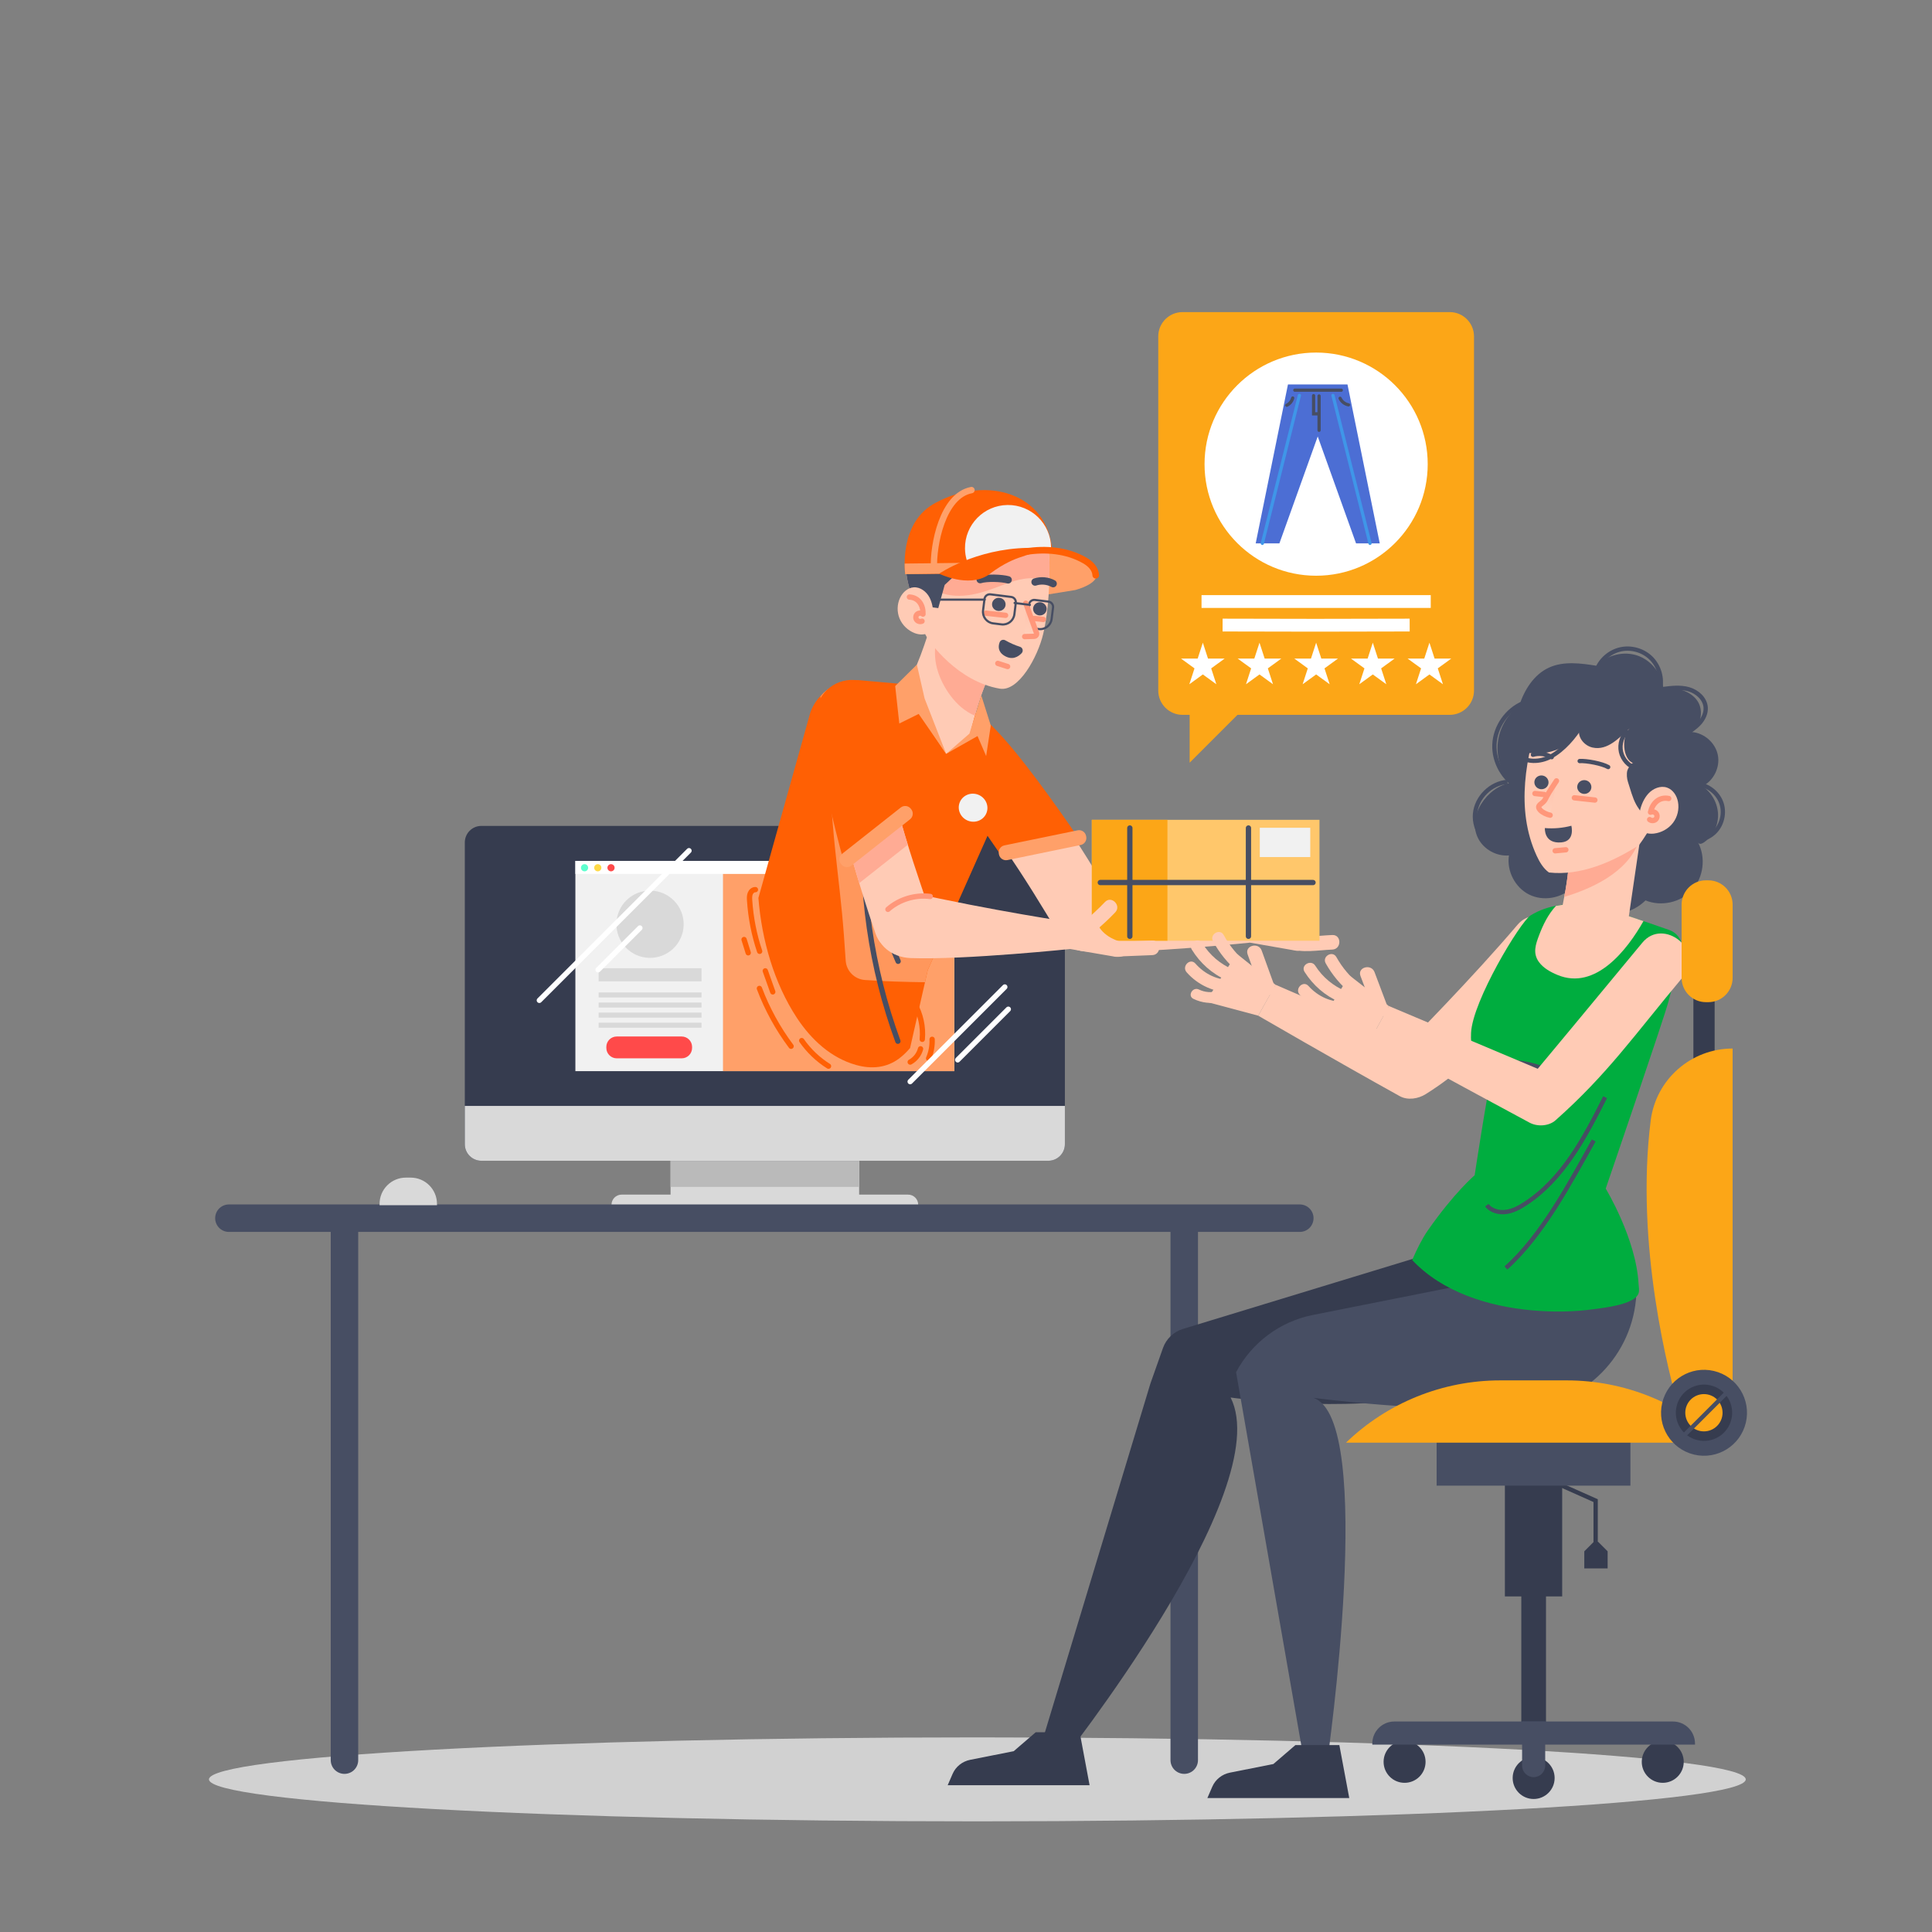<svg width="450" height="450" viewBox="0 0 450 450" fill="none" xmlns="http://www.w3.org/2000/svg">
<rect x="0" y="0" width="450" height="450" fill="#808080" stroke="none"/>
<path d="M227.645 424.228C326.489 424.228 406.618 419.85 406.618 414.449C406.618 409.049 326.489 404.671 227.645 404.671C128.801 404.671 48.672 409.049 48.672 414.449C48.672 419.85 128.801 424.228 227.645 424.228Z" fill="#D1D1D1"/>
<path d="M200.11 260.508H156.191V280.719H200.11V260.508Z" fill="#D9D9D9"/>
<path d="M200.11 260.508H156.191V276.452H200.11V260.508Z" fill="#BABABA"/>
<path d="M213.866 280.719H142.434V280.604C142.434 279.304 143.488 278.249 144.789 278.249H211.51C212.811 278.249 213.866 279.304 213.866 280.604V280.719Z" fill="#D9D9D9"/>
<path d="M244.173 270.366H112.122C109.991 270.366 108.262 268.638 108.262 266.506V196.229C108.262 194.098 109.99 192.369 112.122 192.369H244.173C246.306 192.369 248.034 194.097 248.034 196.229V266.506C248.034 268.638 246.306 270.366 244.173 270.366Z" fill="#363C4F"/>
<path d="M244.173 270.366H112.122C109.991 270.366 108.262 268.638 108.262 266.506V257.597H248.034V266.506C248.034 268.638 246.306 270.366 244.173 270.366Z" fill="#D9D9D9"/>
<path d="M222.28 200.521H134.016V249.492H222.28V200.521Z" fill="#F1F1F1"/>
<path d="M222.281 200.521H168.398V249.492H222.281V200.521Z" fill="#FFA069"/>
<path d="M222.28 200.521H134.016V203.556H222.28V200.521Z" fill="white"/>
<path d="M154.247 222.575C158.278 221.007 160.276 216.468 158.708 212.436C157.141 208.404 152.601 206.407 148.57 207.974C144.538 209.542 142.54 214.081 144.108 218.113C145.676 222.145 150.215 224.142 154.247 222.575Z" fill="#D9D9D9"/>
<path d="M163.394 225.519H139.434V228.573H163.394V225.519Z" fill="#D9D9D9"/>
<path d="M163.394 231.157H139.434V232.331H163.394V231.157Z" fill="#D9D9D9"/>
<path d="M163.394 233.506H139.434V234.68H163.394V233.506Z" fill="#D9D9D9"/>
<path d="M163.394 235.855H139.434V237.029H163.394V235.855Z" fill="#D9D9D9"/>
<path d="M163.394 238.204H139.434V239.378H163.394V238.204Z" fill="#D9D9D9"/>
<path d="M136.99 202.116C136.99 202.579 136.616 202.953 136.153 202.953C135.691 202.953 135.316 202.579 135.316 202.116C135.316 201.655 135.691 201.279 136.153 201.279C136.615 201.279 136.99 201.655 136.99 202.116Z" fill="#5EFFCF"/>
<path d="M140.072 202.116C140.072 202.579 139.698 202.953 139.235 202.953C138.773 202.953 138.398 202.579 138.398 202.116C138.398 201.655 138.773 201.279 139.235 201.279C139.698 201.279 140.072 201.655 140.072 202.116Z" fill="#FFDA47"/>
<path d="M143.154 202.116C143.154 202.579 142.78 202.953 142.317 202.953C141.855 202.953 141.48 202.579 141.48 202.116C141.48 201.655 141.855 201.279 142.317 201.279C142.78 201.279 143.154 201.655 143.154 202.116Z" fill="#FF4A4A"/>
<path d="M158.775 246.506H143.652C142.313 246.506 141.227 245.421 141.227 244.082V243.846C141.227 242.507 142.312 241.42 143.652 241.42H158.775C160.114 241.42 161.2 242.506 161.2 243.846V244.082C161.2 245.421 160.114 246.506 158.775 246.506Z" fill="#FF4A4A"/>
<path d="M175.95 207.214C175.411 207.191 174.936 207.626 174.74 208.129C174.544 208.632 174.566 209.19 174.602 209.729C174.863 213.759 175.649 217.755 176.935 221.581" stroke="#FF6004" stroke-width="1.235" stroke-miterlimit="10" stroke-linecap="round"/>
<path d="M178.25 226.132C178.831 227.764 179.412 229.396 179.992 231.029" stroke="#FF6004" stroke-width="1.235" stroke-miterlimit="10" stroke-linecap="round"/>
<path d="M186.73 242.372C188.385 244.75 190.524 246.791 192.979 248.33" stroke="#FF6004" stroke-width="1.235" stroke-miterlimit="10" stroke-linecap="round"/>
<path d="M176.879 230.224C178.691 235.031 181.185 239.581 184.263 243.693" stroke="#FF6004" stroke-width="1.235" stroke-miterlimit="10" stroke-linecap="round"/>
<path d="M173.309 218.831C173.63 219.862 173.951 220.895 174.272 221.926" stroke="#FF6004" stroke-width="1.235" stroke-miterlimit="10" stroke-linecap="round"/>
<path d="M212.004 247.373C213.184 246.734 214.079 245.588 214.413 244.289" stroke="#FF6004" stroke-width="1.235" stroke-miterlimit="10" stroke-linecap="round"/>
<path d="M214.813 242.079C215.083 239.188 214.435 236.217 212.988 233.7" stroke="#FF6004" stroke-width="1.235" stroke-miterlimit="10" stroke-linecap="round"/>
<path d="M217.109 242.075C217.17 243.589 216.889 245.115 216.293 246.508" stroke="#FF6004" stroke-width="1.235" stroke-miterlimit="10" stroke-linecap="round"/>
<path d="M125.625 232.999L160.48 198.144" stroke="white" stroke-width="1.235" stroke-miterlimit="10" stroke-linecap="round"/>
<path d="M139.305 225.885L149.042 216.148" stroke="white" stroke-width="1.235" stroke-miterlimit="10" stroke-linecap="round"/>
<path d="M211.992 251.933L234.038 229.888" stroke="white" stroke-width="1.235" stroke-miterlimit="10" stroke-linecap="round"/>
<path d="M223.066 246.859L234.856 235.069" stroke="white" stroke-width="1.235" stroke-miterlimit="10" stroke-linecap="round"/>
<path d="M53.316 283.738H302.749" stroke="#474E63" stroke-width="6.4" stroke-miterlimit="10" stroke-linecap="round"/>
<path d="M80.234 284.69V409.97" stroke="#474E63" stroke-width="6.4" stroke-miterlimit="10" stroke-linecap="round"/>
<path d="M275.832 284.69V409.97" stroke="#474E63" stroke-width="6.4" stroke-miterlimit="10" stroke-linecap="round"/>
<path d="M101.783 280.719H88.406V280.42C88.406 277.033 91.151 274.288 94.538 274.288H95.651C99.037 274.288 101.783 277.033 101.783 280.42V280.719Z" fill="#D9D9D9"/>
<path d="M254.025 221.671C266.769 222.136 292.183 219.455 292.183 219.455L291.943 213.437C291.943 213.437 273.078 210.651 253.41 206.232C249.113 206.075 245.614 210.33 245.771 214.267C245.948 218.717 249.715 221.515 254.025 221.671Z" fill="#FFCBB5"/>
<path d="M290.973 213.383L297.243 211.566C297.18 214.734 299.759 217.127 302.947 218.006C302.947 218.006 303.713 219.087 303.783 219.631C303.899 220.537 302.985 221.601 302.039 221.463L291.219 219.566L290.973 213.383Z" fill="#FFCBB5"/>
<path d="M299.273 208.613C297.795 210.184 296.2 211.601 294.597 213.04C292.968 214.502 295.375 216.895 296.996 215.44C298.6 214.001 300.195 212.582 301.673 211.012C303.169 209.423 300.775 207.019 299.273 208.613Z" fill="#FFCBB5"/>
<path d="M310.326 217.781C306.958 217.915 303.578 218.575 300.398 217.416C298.31 216.656 296.223 215.895 294.135 215.135C292.081 214.386 291.194 217.664 293.234 218.406C295.495 219.231 297.757 220.054 300.019 220.879C303.267 222.062 306.915 221.31 310.326 221.174C312.502 221.087 312.513 217.694 310.326 217.781Z" fill="#FFCBB5"/>
<path d="M218.887 179.486C230.117 190.422 238.768 204.512 246.778 217.904C251.675 226.092 265.02 219.392 260.072 211.12C251.435 196.679 242.099 181.305 229.99 169.514C223.148 162.85 211.982 172.761 218.887 179.486Z" fill="#FFCBB5"/>
<path d="M233.001 198.989C232.516 198.342 228.109 191.858 227.562 191.142C224.614 187.288 221.53 183.505 218.028 180.111C214.766 176.948 215.423 171.232 218.745 168.322C222.375 165.141 227.576 165.715 230.846 168.885C237.141 174.986 246.281 187.998 251.226 195.24L233.001 198.989Z" fill="#FF6004"/>
<path d="M251.703 196.821L234.652 200.329C233.751 200.514 232.869 199.934 232.684 199.032L232.652 198.873C232.466 197.972 233.047 197.091 233.948 196.906L250.998 193.399C251.9 193.213 252.78 193.794 252.966 194.695L252.998 194.853C253.185 195.755 252.605 196.636 251.703 196.821Z" fill="#FFA069"/>
<path d="M218.742 133.621C218.742 133.621 227.224 127.82 239.397 127.611C251.571 127.402 262.116 134.017 250.505 137.415L243.013 138.633C243.013 138.633 241.98 129.432 240.302 129.197C240.302 129.197 235.911 129.433 230.181 133.941C225.494 136.986 218.742 133.621 218.742 133.621Z" fill="#FFA069"/>
<path d="M231.374 169.68L226.839 165.789L217.275 162.191L209.496 159.265L199.986 158.415C194.978 158.299 190.493 161.268 188.774 165.838L176.645 209.152C177.431 218.963 180.29 229.002 185.619 237.094C188.918 242.102 193.513 246.404 199.401 248.055C202.961 249.053 206.497 248.77 209.498 246.488C210.412 245.793 211.223 244.985 211.972 244.117L216.097 225.928L232.026 190.152C234.859 184.359 235.217 172.895 231.374 169.68Z" fill="#FF6004"/>
<path d="M201.445 228.259C206.105 228.594 210.777 228.717 215.452 228.779L216.098 225.929L218.706 220.07C209.749 213.885 205.304 203.263 202.493 193.007C200.706 186.493 199.16 179.887 197.551 173.327C196.429 168.756 195.455 164.15 194.733 159.504C193.313 160.156 191.913 161.052 191.086 162.269C191.767 167.192 191.877 172.243 192.546 177.151C193.45 183.794 193.76 190.484 194.447 197.151C195.155 204.025 196.057 210.878 196.559 217.771C196.706 219.779 196.839 221.788 196.983 223.796C197.156 226.186 199.056 228.087 201.445 228.259Z" fill="#FF975C"/>
<path d="M229.789 189.309C229.156 190.992 227.238 191.827 225.507 191.176C223.775 190.524 222.883 188.632 223.516 186.949C224.149 185.266 226.067 184.431 227.798 185.083C229.531 185.734 230.423 187.627 229.789 189.309Z" fill="#F1F1F1"/>
<path d="M201.506 189.124C200.249 207.112 202.866 225.424 209.135 242.521" stroke="#474E63" stroke-width="1.235" stroke-miterlimit="10" stroke-linecap="round"/>
<path d="M204.383 206.588C205.106 212.533 206.732 218.387 209.192 223.901" stroke="#474E63" stroke-width="1.235" stroke-miterlimit="10" stroke-linecap="round"/>
<path d="M218.127 141.115C218.127 141.115 215.877 149.304 213.558 154.807C212.239 157.938 210.102 159.934 210.102 159.934L220.383 175.581L225.698 172.111C225.698 172.111 227.512 163.628 230.116 157.982C230.116 157.982 233.456 151.441 224.066 145.185C214.675 138.928 218.127 141.115 218.127 141.115Z" fill="#FFCBB5"/>
<path d="M218.249 155.687C216.985 150.928 218.423 146.781 220.213 142.608C221.161 143.245 222.404 144.077 224.066 145.185C233.456 151.441 230.116 157.982 230.116 157.982C228.884 160.651 227.834 163.947 227.064 166.688C222.711 164.924 219.372 159.914 218.249 155.687Z" fill="#FFAB94"/>
<path d="M220.383 175.581L225.805 170.874L228.56 161.972L230.77 168.976L229.695 176.103L227.687 171.442L220.383 175.581Z" fill="#FFA069"/>
<path d="M220.382 175.581L215.356 162.688L213.558 154.807L208.508 159.8L209.465 168.518L213.978 166.286L220.382 175.581Z" fill="#FFA069"/>
<path d="M238.565 119.351C242.266 122.014 244.383 126.346 244.442 130.904C244.497 135.113 244.328 141.956 242.974 147.676C241.727 152.949 237.295 161.149 232.878 160.403C223.111 158.754 216.42 149.629 215.536 147.79C213.787 144.16 212.802 141.047 211.555 136.007C210.476 131.646 211.028 126.998 213.433 123.194C215.918 119.265 220.413 114.713 229.035 115.81C233.225 116.342 236.311 117.728 238.565 119.351Z" fill="#FFCBB5"/>
<path d="M218.662 137.921C223.872 139.944 229.045 138.009 233.937 136.114C236.795 135.008 240.175 134.099 243.196 135.111C243.625 135.255 244.016 135.443 244.39 135.652C244.45 133.882 244.456 132.256 244.439 130.904C244.38 126.346 242.263 122.014 238.563 119.351C236.31 117.729 233.223 116.342 229.033 115.809C220.411 114.712 215.917 119.264 213.432 123.193C211.843 125.705 211.079 128.586 211.043 131.507C213.433 133.856 215.464 136.679 218.662 137.921Z" fill="#FFAB94"/>
<path d="M244.15 126.494C243.446 124.547 240.244 117.011 229.197 115.605C220.575 114.507 215.811 118.883 213.325 122.812C210.92 126.616 210.477 131.645 211.555 136.006C212.017 137.871 212.442 139.47 212.883 140.931C213.481 140.937 218.541 141.644 218.541 141.644L220.033 136.242L222.865 133.598C222.865 133.598 224.844 126.884 225.426 124.416C228.343 125.592 234.553 127.614 239.521 127.879C241.145 127.965 242.862 127.593 244.094 126.546C244.113 126.528 244.131 126.51 244.15 126.494Z" fill="#474E63"/>
<path d="M237.585 150.653C236.394 150.275 235.245 149.768 234.164 149.147C233.662 148.858 233.029 149.075 232.828 149.618C232.503 150.5 232.397 151.801 233.943 152.737C235.754 153.833 237.131 153.003 237.947 152.154C238.416 151.667 238.228 150.859 237.585 150.653Z" fill="#474E63"/>
<path d="M232.406 154.514C233.168 154.759 233.93 155.004 234.691 155.25" stroke="#FF977A" stroke-width="1.235" stroke-miterlimit="10" stroke-linecap="round"/>
<path d="M229.641 142.825L234.223 143.324" stroke="#FF977A" stroke-width="1.235" stroke-miterlimit="10" stroke-linecap="round"/>
<path d="M234.224 140.756C234.211 139.91 233.498 139.228 232.619 139.233C231.748 139.242 231.05 139.937 231.063 140.784C231.075 141.569 231.694 142.212 232.477 142.297C232.539 142.304 232.603 142.307 232.668 142.307C233.09 142.303 233.485 142.14 233.779 141.847C234.072 141.554 234.232 141.166 234.224 140.756Z" fill="#474E63"/>
<path d="M228.312 135C229.784 134.528 233.324 134.625 234.813 135.06" stroke="#474E63" stroke-width="1.724" stroke-miterlimit="10" stroke-linecap="round"/>
<path d="M240.91 144.052L243.013 144.281" stroke="#FF977A" stroke-width="1.235" stroke-miterlimit="10" stroke-linecap="round"/>
<path d="M243.786 141.796C243.78 141.385 243.609 141.001 243.306 140.713C243.004 140.426 242.606 140.273 242.181 140.273C241.309 140.28 240.612 140.976 240.625 141.824C240.631 142.234 240.803 142.618 241.105 142.906C241.361 143.149 241.686 143.299 242.036 143.337C242.1 143.345 242.164 143.347 242.23 143.346C242.652 143.343 243.047 143.179 243.341 142.887C243.634 142.593 243.792 142.205 243.786 141.796Z" fill="#474E63"/>
<path d="M241.086 135.561C242.457 135.108 244.027 135.25 245.295 135.941" stroke="#474E63" stroke-width="1.724" stroke-miterlimit="10" stroke-linecap="round"/>
<path d="M233.264 145.432L231.311 145.189C229.837 145.005 228.79 143.66 228.974 142.186L229.307 139.512C229.392 138.834 230.011 138.351 230.689 138.436L235.523 139.038C236.202 139.123 236.684 139.742 236.6 140.42L236.267 143.094C236.083 144.568 234.739 145.615 233.264 145.432Z" stroke="#474E63" stroke-width="0.5" stroke-miterlimit="10" stroke-linecap="round"/>
<path d="M241.939 146.521L241.679 146.488C240.204 146.305 239.158 144.96 239.341 143.486L239.674 140.812C239.759 140.134 240.378 139.651 241.057 139.736L244.198 140.127C244.876 140.212 245.359 140.831 245.274 141.51L244.941 144.184C244.757 145.659 243.413 146.705 241.939 146.521Z" stroke="#474E63" stroke-width="0.5" stroke-miterlimit="10" stroke-linecap="round"/>
<path d="M238.918 140.49L241.422 147.424C241.557 147.799 241.283 148.191 240.876 148.209C239.807 148.258 238.664 148.277 238.664 148.277" fill="url(#paint0_linear_1683_36417)"/>
<path d="M238.918 140.49L241.422 147.424C241.557 147.799 241.283 148.191 240.876 148.209C239.807 148.258 238.664 148.277 238.664 148.277" stroke="#FF977A" stroke-width="1.235" stroke-miterlimit="10" stroke-linecap="round"/>
<path d="M236.32 140.445L239.884 140.883" stroke="#474E63" stroke-width="0.5" stroke-miterlimit="10" stroke-linecap="round"/>
<path d="M229.361 139.668H217.855" stroke="#474E63" stroke-width="0.5" stroke-miterlimit="10" stroke-linecap="round"/>
<path d="M216.488 139.136C215.776 137.788 214.339 136.68 212.789 136.802C211.385 136.913 210.234 137.999 209.644 139.24C208.933 140.738 208.889 142.525 209.527 144.063C210.165 145.599 211.475 146.863 213.061 147.472C214.242 147.925 215.743 147.957 216.619 147.072C217.572 146.111 217.308 144.622 217.348 143.406C217.395 141.959 217.178 140.444 216.488 139.136Z" fill="#FFCBB5"/>
<path d="M214.759 144.682C214.322 144.881 213.744 144.72 213.478 144.325C213.211 143.931 213.291 143.353 213.652 143.044C214.015 142.734 214.615 142.732 214.984 143.04C215.06 141.101 214.068 139.186 211.816 139.06" stroke="#FF977A" stroke-width="1.235" stroke-miterlimit="10" stroke-linecap="round" stroke-linejoin="round"/>
<g opacity="0.5">
<path d="M229.914 122.636C229.991 122.597 230.067 122.56 230.144 122.521" stroke="white" stroke-width="1.235" stroke-miterlimit="10" stroke-linecap="round"/>
<path d="M236.136 124.816C236.097 124.739 236.058 124.663 236.02 124.586" stroke="white" stroke-width="1.235" stroke-miterlimit="10" stroke-linecap="round"/>
<path d="M236.928 121.486C236.889 121.41 236.851 121.332 236.812 121.256" stroke="white" stroke-width="1.235" stroke-miterlimit="10" stroke-linecap="round"/>
<path d="M228.298 119.626C228.242 119.636 228.246 119.517 228.302 119.531" stroke="white" stroke-width="1.235" stroke-miterlimit="10" stroke-linecap="round"/>
<path d="M238.773 124.351C238.85 124.389 238.926 124.428 239.003 124.468" stroke="white" stroke-width="1.235" stroke-miterlimit="10" stroke-linecap="round"/>
<path d="M216.684 125.396C216.722 125.396 216.76 125.396 216.799 125.396" stroke="white" stroke-width="1.235" stroke-miterlimit="10" stroke-linecap="round"/>
<path d="M218.062 120.45C218.101 120.45 218.139 120.45 218.178 120.45" stroke="white" stroke-width="1.235" stroke-miterlimit="10" stroke-linecap="round"/>
<path d="M221.285 123.327C221.362 123.327 221.438 123.327 221.516 123.327" stroke="white" stroke-width="1.235" stroke-miterlimit="10" stroke-linecap="round"/>
<path d="M222.895 117.919C222.971 117.919 223.048 117.919 223.125 117.919" stroke="white" stroke-width="1.235" stroke-miterlimit="10" stroke-linecap="round"/>
<path d="M231.18 117.459C231.218 117.421 231.256 117.383 231.295 117.344" stroke="white" stroke-width="1.235" stroke-miterlimit="10" stroke-linecap="round"/>
</g>
<path d="M307.334 190.953H254.305V219.121H307.334V190.953Z" fill="#FFC76B"/>
<path d="M271.917 190.953H254.305V219.121H271.917V190.953Z" fill="#FCA617"/>
<path d="M305.183 192.8H293.434V199.628H305.183V192.8Z" fill="#F1F1F1"/>
<path d="M290.789 192.858V218.08" stroke="#474E63" stroke-width="1.235" stroke-miterlimit="10" stroke-linecap="round"/>
<path d="M263.16 192.858V218.08" stroke="#474E63" stroke-width="1.235" stroke-miterlimit="10" stroke-linecap="round"/>
<path d="M256.281 205.558H305.828" stroke="#474E63" stroke-width="1.235" stroke-miterlimit="10" stroke-linecap="round"/>
<path d="M191.535 167.816C192.284 178.486 195.301 189.001 198.216 199.189C199.969 205.318 201.844 211.419 203.921 217.439C206.735 225.595 219.306 220.126 216.509 212.02C211.412 197.249 206.115 181.51 205.01 165.755C204.402 157.092 190.931 159.207 191.535 167.816Z" fill="#FFCBB5"/>
<path d="M196.965 194.786C197.38 196.26 197.8 197.729 198.218 199.19C198.839 201.36 199.481 203.526 200.138 205.687L211.451 196.758C210.332 193.132 209.289 189.47 208.37 185.784L196.965 194.786Z" fill="#FFAB94"/>
<path d="M211.184 189.315C211 188.527 209.19 180.774 208.995 179.895C207.945 175.158 207.037 170.363 206.695 165.498C206.378 160.966 201.582 157.788 197.214 158.455C192.443 159.183 189.533 163.532 189.852 168.075C190.466 176.819 194.221 192.397 196.577 200.845L211.184 189.315Z" fill="#FF6004"/>
<path d="M211.968 190.831L198.304 201.617C197.582 202.187 196.534 202.063 195.963 201.341L195.863 201.214C195.292 200.492 195.415 199.444 196.138 198.873L209.802 188.088C210.525 187.518 211.572 187.641 212.142 188.363L212.243 188.49C212.814 189.213 212.69 190.261 211.968 190.831Z" fill="#FFA069"/>
<path d="M212.118 223.155C224.863 223.619 250.277 220.939 250.277 220.939L250.037 214.921C250.037 214.921 231.171 212.135 211.504 207.716C207.207 207.56 203.708 211.814 203.864 215.751C204.042 220.2 207.809 222.997 212.118 223.155Z" fill="#FFCBB5"/>
<path d="M206.816 211.807C209.446 209.479 213.153 208.349 216.675 208.8" stroke="#FF977A" stroke-width="1.235" stroke-miterlimit="10" stroke-linecap="round"/>
<path d="M249.066 214.865L255.222 213.054C255.163 216.222 257.856 218.461 260.986 219.343C260.986 219.343 262.592 219.436 262.494 220.965C262.447 221.711 262.63 223.042 259.786 222.85L249.312 221.05L249.066 214.865Z" fill="#FFCBB5"/>
<path d="M257.367 210.096C255.889 211.666 254.294 213.085 252.691 214.524C251.062 215.985 253.468 218.378 255.09 216.923C256.694 215.484 258.289 214.066 259.767 212.496C261.263 210.906 258.868 208.502 257.367 210.096Z" fill="#FFCBB5"/>
<path d="M268.382 219.076C265.614 219.186 262.846 219.296 260.078 219.406C257.901 219.493 257.891 222.886 260.078 222.799C262.845 222.689 265.614 222.579 268.382 222.469C270.558 222.382 270.569 218.989 268.382 219.076Z" fill="#FFCBB5"/>
<path d="M222.626 133.589L210.847 133.739C210.847 133.739 209.078 121.582 218.109 117.016C229.725 110.826 243.998 114.712 245.094 128.275L234.94 128.769L227.761 132.494L222.626 133.589Z" fill="#FF6004"/>
<path d="M244.787 128.29C244.803 128.035 244.819 127.781 244.816 127.521C244.746 121.984 240.201 117.553 234.664 117.623C229.127 117.694 224.696 122.239 224.766 127.775C224.79 129.626 225.322 131.347 226.215 132.824L227.761 132.495L234.94 128.77L244.787 128.29Z" fill="#F1F1F1"/>
<path d="M210.707 131.265C210.705 132.764 210.847 133.738 210.847 133.738L222.625 133.588L227.76 132.494L229.354 131.028L210.707 131.265Z" fill="#FFA069"/>
<path d="M217.539 132.431C217.309 126.948 219.537 115.41 226.279 114.153" stroke="#FFA069" stroke-width="1.48" stroke-miterlimit="10" stroke-linecap="round"/>
<path d="M238.039 129.67C240.258 128.857 242.828 128.22 245.623 128.095C243.676 127.756 241.563 127.574 239.397 127.611C227.224 127.819 218.742 133.62 218.742 133.62C218.742 133.62 225.494 136.984 230.181 133.94C230.181 133.94 230.412 133.756 230.801 133.473C233.762 131.265 236.325 130.185 238.039 129.67Z" fill="#FF6004"/>
<path d="M238.957 128.484C243.455 127.77 248.45 128.118 252.659 130.54C253.948 131.282 255.142 132.44 255.224 133.985" stroke="#FF6004" stroke-width="1.544" stroke-miterlimit="10" stroke-linecap="round"/>
<path d="M342.019 289.26L275.521 309.538C273.356 310.199 271.632 311.848 270.877 313.982L267.954 322.246L241.805 408.713L246.648 411.051C246.648 411.051 297.558 347.119 286.633 325.508C286.633 325.508 312.476 329.296 333.796 324.9C347.85 322.003 357.468 308.995 356.038 294.716L342.019 289.26Z" fill="#363C4F"/>
<path d="M225.993 409.891L236.112 407.886L241.241 403.473H251.477L253.785 415.812L220.734 415.813L221.878 413.171C222.607 411.484 224.148 410.256 225.993 409.891Z" fill="#363C4F"/>
<path d="M368.079 293.898L305.828 306.274C298.154 307.799 291.572 312.697 287.906 319.61L303.76 410.312H309.137C309.137 410.312 320.601 330.459 305.903 325.582C305.903 325.582 333.179 329.216 354.976 327.925C369.198 327.083 380.465 315.586 381.144 301.356L368.079 293.898Z" fill="#474E63"/>
<path d="M286.477 412.881L296.596 410.876L301.725 406.463H311.961L314.269 418.802L281.219 418.803L282.363 416.16C283.092 414.474 284.632 413.247 286.477 412.881Z" fill="#363C4F"/>
<path d="M381.909 152.889C381.785 152.838 381.66 152.789 381.533 152.744C378.249 151.56 374.301 152.519 371.925 155.078C368.185 154.486 364.187 153.926 360.751 155.515C357.256 157.13 355.036 160.704 353.854 164.369C351.113 166.367 349.263 169.543 348.877 172.913C348.491 176.282 349.574 179.795 351.793 182.361C346.404 183.272 341.568 190.145 344.336 195.365C345.679 197.897 348.609 199.492 351.464 199.246C350.897 202.853 352.886 206.717 356.151 208.352C359.417 209.987 363.701 209.264 366.25 206.65C365.468 207.452 367.697 210.223 368.219 210.695C369.566 211.911 371.244 212.239 372.964 212.592C376.709 213.36 380.47 212.469 383.276 209.72C386.93 211.231 391.483 210.208 394.139 207.278C396.794 204.349 397.368 199.718 395.507 196.229C396.178 197.487 398.658 194.623 398.876 194.28C399.743 192.914 400.213 191.289 400.164 189.669C400.087 187.083 398.691 184.572 396.535 183.141C399.135 181.852 400.68 178.723 400.12 175.875C399.561 173.028 396.947 170.715 394.053 170.506C395.918 169.07 396.679 166.361 395.837 164.163C394.691 161.177 390.333 159.656 387.446 160.669C387.254 157.317 385.002 154.178 381.909 152.889Z" fill="#474E63"/>
<path d="M354.791 163.764C350.979 165.363 348.254 169.281 348.079 173.412C347.905 177.543 350.29 181.676 353.954 183.592" stroke="#474E63" stroke-miterlimit="10"/>
<path d="M351.125 182.119C347.285 182.389 343.894 185.725 343.562 189.561C343.23 193.396 345.998 197.266 349.733 198.192" stroke="#474E63" stroke-miterlimit="10"/>
<path d="M387.168 160.515C389.22 160.242 391.341 159.973 393.332 160.541C395.323 161.109 397.162 162.747 397.287 164.814C397.367 166.14 396.734 167.431 395.847 168.421C394.959 169.411 393.83 170.146 392.716 170.871" stroke="#474E63" stroke-miterlimit="10"/>
<path d="M395.89 182.74C398.23 183.146 400.276 184.931 400.995 187.196C401.714 189.459 401.072 192.099 399.394 193.78C397.717 195.461 395.078 196.107 392.812 195.393" stroke="#474E63" stroke-miterlimit="10"/>
<path d="M386.755 159.975C387.142 157.502 386.233 154.863 384.406 153.152C382.579 151.441 379.887 150.706 377.444 151.252C375.001 151.797 372.877 153.609 371.953 155.934" stroke="#474E63" stroke-miterlimit="10"/>
<path d="M362.992 223.297C368.345 217.761 358.474 209.481 353.453 215.405C343.035 227.698 328.094 242.791 328.094 242.791L297.091 229.36L293.059 236.571C293.059 236.571 311.134 247.052 326.015 255.307C327.904 256.355 330.373 255.915 332.067 254.851C346.838 245.569 349.277 237.477 362.992 223.297Z" fill="#FFCBB5"/>
<path d="M282.539 219.243C284.016 221.964 285.975 224.374 288.35 226.361C289.762 227.543 291.811 225.515 290.387 224.324C288.183 222.481 286.397 220.316 285.026 217.79C284.142 216.16 281.654 217.611 282.539 219.243Z" fill="#FFCBB5"/>
<path d="M290.598 222.303C291.6 225.076 292.604 227.848 293.606 230.621C294.343 232.659 297.624 231.779 296.879 229.719C295.876 226.946 294.873 224.174 293.87 221.401C293.132 219.364 289.852 220.243 290.598 222.303Z" fill="#FFCBB5"/>
<path d="M277.594 221.183C279.53 224.321 282.302 226.806 285.68 228.299C287.361 229.041 288.828 226.56 287.134 225.812C284.189 224.511 281.775 222.476 280.081 219.73C279.109 218.156 276.617 219.6 277.594 221.183Z" fill="#FFCBB5"/>
<path d="M276.393 226.464C279.097 229.53 282.916 231.204 286.997 231.183C288.85 231.173 288.854 228.293 286.997 228.303C283.616 228.32 280.662 226.959 278.43 224.427C277.201 223.035 275.171 225.078 276.393 226.464Z" fill="#FFCBB5"/>
<path d="M277.974 232.652C279.999 233.629 282.168 233.868 284.344 233.265C285.904 232.833 285.242 230.401 283.674 230.835C282.176 231.25 280.655 231.156 279.245 230.476C277.792 229.775 276.512 231.947 277.974 232.652Z" fill="#FFCBB5"/>
<path d="M297.106 229.384L288.047 222.129L280.828 233.3L293.061 236.571L297.106 229.384Z" fill="#FFCBB5"/>
<path d="M290.764 225.544C290.713 227.887 291.458 230.24 292.849 232.127" stroke="#FFCBB5" stroke-width="1.235" stroke-miterlimit="10" stroke-linecap="round"/>
<path d="M381.613 301.336C381.619 301.32 381.626 301.304 381.632 301.288C381.895 300.582 381.695 299.807 381.654 299.053C381.089 288.501 374.001 276.847 374.001 276.847C374.001 276.847 387.681 236.916 388.598 233.322C388.93 232.022 390.553 226.056 391.668 221.967C392.28 219.723 391.017 217.392 388.76 216.602C383.186 214.65 373.503 211.325 371.339 211.007C371.339 211.007 370.927 210.947 370.926 210.947C366.177 210.077 360.525 210.648 356.451 213.255C354.115 214.749 342.989 233.114 342.638 240.564C342.568 242.036 342.632 243.635 343.116 245.046C343.755 246.91 345.929 247.863 347.777 248.355C346.116 256.258 343.476 273.741 343.476 273.741C343.476 273.741 338.732 277.752 332.555 286.613C331.25 288.485 329.973 291.039 328.93 293.49C335.92 300.938 346.617 304.27 356.688 305.19C361.575 305.638 366.518 305.593 371.371 304.915C373.705 304.589 380.592 303.862 381.613 301.336Z" fill="#00AD3F"/>
<path d="M346.301 280.722C347.291 281.999 349.092 282.491 350.714 282.29C352.337 282.089 353.814 281.301 355.172 280.421C364.065 274.659 369.15 264.895 373.858 255.56" stroke="#474E63" stroke-miterlimit="10"/>
<path d="M350.758 295.333C359.189 287.829 365.748 275.407 371.204 265.632" stroke="#474E63" stroke-miterlimit="10"/>
<path d="M371.338 211.007C371.338 211.007 370.926 210.947 370.925 210.947C368.22 210.451 365.232 210.448 362.403 211.004C360.599 212.959 359.418 215.369 358.491 217.819C357.691 219.931 356.949 222.012 358.44 224.063C359.477 225.489 361.11 226.393 362.761 227.08C371.674 230.793 379.077 221.12 382.794 214.542C377.944 212.89 372.837 211.227 371.338 211.007Z" fill="#FFCBB5"/>
<path d="M349.84 247.311C354.045 247.172 358.292 248.121 362.029 250.033" stroke="#474E63" stroke-miterlimit="10"/>
<path d="M379.108 215.318L382.561 191.758C381.417 191.881 379.549 192.073 376.562 192.365C365.644 193.437 365.378 201.471 365.378 201.471C365.117 205.268 364.227 209.784 363.492 213.029L379.108 215.318Z" fill="#FFCBB5"/>
<path d="M364.348 208.91C372.135 206.558 380.306 202.257 382.155 194.524L382.51 192.103C382.517 191.99 382.52 191.875 382.525 191.761C381.377 191.884 379.519 192.075 376.561 192.365C365.643 193.437 365.376 201.47 365.376 201.47C365.214 203.832 364.808 206.472 364.348 208.91Z" fill="#FFAB94"/>
<path d="M391.21 169.528C389.728 164.905 386.38 159.127 377.38 157.975C364.055 156.271 359.019 165.253 359.019 165.253C355.398 176.142 352.909 188.404 357.913 199.311C358.588 200.785 359.47 202.279 360.779 203.218C368.159 204.046 375.61 200.771 381.706 196.878C384.323 193.522 387.305 187.481 389.749 182.969C391.982 178.845 392.644 174.003 391.21 169.528Z" fill="#FFCBB5"/>
<path d="M381.123 187.444C380.211 185.792 379.768 183.876 379.179 182.122C378.929 181.375 378.828 180.254 379.032 179.485C379.12 179.157 379.927 177.571 380.424 177.742C377.828 176.846 377.691 171.322 379.587 169.651C377.215 171.742 374.484 174.912 370.932 174.117C369.084 173.703 367.515 171.888 367.796 170.015C366.902 171.059 366.066 172.322 365.066 173.241C364.085 174.144 362.535 174.706 361.275 175.056C358.618 175.795 355.7 175.651 353.168 174.534C352.404 174.196 355.485 167.952 355.85 167.353C357.248 165.067 359.092 163.049 361.263 161.476C366.06 158 371.867 156.455 377.76 157.208C386.9 158.376 390.293 164.295 391.792 169.032C393.243 173.618 392.563 178.583 390.289 182.813C388.842 185.505 387.209 188.726 385.572 191.629L383.161 190.847C382.611 190.669 382.451 189.6 382.216 189.17C381.888 188.573 381.459 188.052 381.123 187.444Z" fill="#474E63"/>
<path d="M379.175 170.082C377.802 171.318 377.162 173.312 377.557 175.116C377.952 176.919 379.368 178.463 381.132 179.011" stroke="#474E63" stroke-miterlimit="10"/>
<path d="M368.425 168.758C366.749 171.593 364.088 174.7 361.14 176.258C358.721 177.536 355.48 177.674 353.445 175.845" stroke="#474E63" stroke-miterlimit="10"/>
<path d="M362.536 181.876C361.767 183.098 360.885 184.299 360.222 185.579C359.908 186.186 359.806 186.501 359.282 186.938C358.587 187.515 357.956 187.839 358.771 188.709C359.267 189.239 360.34 189.748 361.061 189.873" fill="url(#paint1_linear_1683_36417)"/>
<path d="M362.536 181.876C361.767 183.098 360.885 184.299 360.222 185.579C359.908 186.186 359.806 186.501 359.282 186.938C358.587 187.515 357.956 187.839 358.771 188.709C359.267 189.239 360.34 189.748 361.061 189.873" stroke="#FF977A" stroke-width="1.235" stroke-miterlimit="10" stroke-linecap="round"/>
<path d="M365.999 192.332C363.998 192.861 361.899 193.045 359.828 192.872C359.828 192.872 359.547 196.613 363.724 196.203C366.941 195.886 365.999 192.332 365.999 192.332Z" fill="#474E63"/>
<path d="M364.717 197.929C363.885 198.008 363.053 198.087 362.223 198.165" stroke="#FF977A" stroke-width="1.235" stroke-miterlimit="10" stroke-linecap="round"/>
<path d="M371.479 186.346L366.695 185.823" stroke="#FF977A" stroke-width="1.235" stroke-miterlimit="10" stroke-linecap="round"/>
<path d="M367.405 182.941C367.607 182.081 368.486 181.546 369.382 181.749C370.268 181.953 370.825 182.819 370.623 183.681C370.435 184.478 369.661 184.995 368.844 184.906C368.779 184.898 368.713 184.887 368.647 184.872C368.218 184.773 367.852 184.519 367.618 184.153C367.383 183.788 367.307 183.358 367.405 182.941Z" fill="#474E63"/>
<path d="M374.577 178.665C373.181 177.853 369.55 177.156 367.934 177.264" stroke="#474E63" stroke-miterlimit="10" stroke-linecap="round"/>
<path d="M359.711 185.059L357.516 184.819" stroke="#FF977A" stroke-width="1.235" stroke-miterlimit="10" stroke-linecap="round"/>
<path d="M357.637 183.061C357.871 183.426 358.238 183.681 358.666 183.78C358.733 183.796 358.799 183.807 358.866 183.815C359.231 183.854 359.596 183.775 359.912 183.585C360.285 183.36 360.544 183.006 360.643 182.589C360.845 181.728 360.288 180.861 359.401 180.657C358.968 180.562 358.528 180.629 358.155 180.854C357.781 181.08 357.522 181.432 357.424 181.849C357.327 182.266 357.403 182.696 357.637 183.061Z" fill="#474E63"/>
<path d="M361.424 176.362C360.128 175.59 358.495 175.381 357.047 175.801" stroke="#474E63" stroke-miterlimit="10" stroke-linecap="round"/>
<path d="M383.94 184.838C385.013 183.661 386.756 182.919 388.289 183.449C389.68 183.929 390.558 185.328 390.828 186.738C391.155 188.438 390.73 190.256 389.683 191.641C388.635 193.027 386.98 193.96 385.218 194.159C383.905 194.307 382.38 193.947 381.726 192.822C381.015 191.601 381.673 190.166 381.951 188.926C382.282 187.453 382.898 185.979 383.94 184.838Z" fill="#FFCBB5"/>
<path d="M384.23 190.895C384.62 191.21 385.247 191.2 385.619 190.871C385.992 190.543 386.064 189.938 385.778 189.53C385.493 189.122 384.887 188.963 384.435 189.177C384.866 187.197 386.371 185.522 388.679 185.985" stroke="#FF977A" stroke-width="1.235" stroke-miterlimit="10" stroke-linecap="round" stroke-linejoin="round"/>
<path d="M392.18 227.329C397.121 221.423 387.478 213.576 382.536 219.567C372.284 231.998 358.167 248.943 358.167 248.943L323.478 234.314L319.543 241.578C319.543 241.578 341.266 253.43 356.257 261.484C358.16 262.506 360.804 262.274 362.303 260.945C374.434 250.193 380.572 241.205 392.18 227.329Z" fill="#FFCBB5"/>
<path d="M323.49 234.339L314.334 227.206L307.266 238.472L319.541 241.578L323.49 234.339Z" fill="#FFCBB5"/>
<path d="M308.782 224.377C310.296 227.079 312.281 229.464 314.684 231.419C316.11 232.579 318.159 230.553 316.721 229.383C314.494 227.57 312.674 225.43 311.269 222.923C310.363 221.306 307.874 222.757 308.782 224.377Z" fill="#FFCBB5"/>
<path d="M316.882 227.324C317.923 230.083 318.962 232.842 320.003 235.602C320.766 237.626 324.047 236.749 323.275 234.7C322.235 231.941 321.195 229.182 320.155 226.423C319.392 224.397 316.11 225.275 316.882 227.324Z" fill="#FFCBB5"/>
<path d="M303.865 226.383C305.848 229.497 308.637 231.945 312.039 233.397C313.724 234.116 315.193 231.637 313.492 230.91C310.532 229.647 308.084 227.652 306.352 224.93C305.359 223.371 302.865 224.814 303.865 226.383Z" fill="#FFCBB5"/>
<path d="M302.727 231.683C305.471 234.711 309.305 236.349 313.388 236.274C315.239 236.239 315.245 233.359 313.388 233.394C310.008 233.457 307.031 232.15 304.764 229.647C303.518 228.27 301.485 230.311 302.727 231.683Z" fill="#FFCBB5"/>
<path d="M304.389 237.855C306.426 238.805 308.594 239.028 310.765 238.396C312.319 237.943 311.658 235.511 310.095 235.966C308.605 236.4 307.08 236.34 305.661 235.679C304.2 234.998 302.919 237.169 304.389 237.855Z" fill="#FFCBB5"/>
<path d="M362.104 414.132C362.104 416.832 359.915 419.019 357.216 419.019C354.516 419.019 352.328 416.831 352.328 414.132C352.328 411.432 354.517 409.244 357.216 409.244C359.916 409.244 362.104 411.432 362.104 414.132Z" fill="#363C4F"/>
<path d="M392.174 410.366C392.174 413.066 389.985 415.254 387.286 415.254C384.586 415.254 382.398 413.065 382.398 410.366C382.398 407.666 384.587 405.478 387.286 405.478C389.985 405.477 392.174 407.666 392.174 410.366Z" fill="#363C4F"/>
<path d="M362.773 345.567L371.654 349.525V360.105" stroke="#363C4F" stroke-miterlimit="10"/>
<path d="M399.372 227.125H394.422V284.864H399.372V227.125Z" fill="#363C4F"/>
<path d="M403.561 328.404V244.223C393.889 244.223 385.693 251.404 384.48 261C380.827 289.899 388.687 319.974 391.145 328.404H403.561Z" fill="#FCA617"/>
<path d="M360.093 335.187H354.34V405.455H360.093V335.187Z" fill="#363C4F"/>
<path d="M363.863 335.187H350.516V371.837H363.863V335.187Z" fill="#363C4F"/>
<path d="M379.758 335.187H334.617V346.034H379.758V335.187Z" fill="#474E63"/>
<path d="M332.041 410.366C332.041 413.066 329.853 415.254 327.154 415.254C324.454 415.254 322.266 413.065 322.266 410.366C322.266 407.666 324.454 405.478 327.154 405.478C329.853 405.477 332.041 407.666 332.041 410.366Z" fill="#363C4F"/>
<path d="M394.798 406.351H319.637V406.102C319.637 403.268 321.934 400.972 324.767 400.972H389.668C392.502 400.972 394.798 403.268 394.798 406.102V406.351H394.798Z" fill="#474E63"/>
<path d="M359.907 411.241V400.972H354.527V411.241C354.527 412.727 355.732 413.93 357.217 413.93C358.702 413.93 359.907 412.727 359.907 411.241Z" fill="#474E63"/>
<path d="M313.508 336.026H400.867C391.225 326.72 378.347 321.519 364.945 321.519H349.43C336.029 321.519 323.15 326.72 313.508 336.026Z" fill="#FCA617"/>
<path d="M406.638 331.376C407.914 325.998 404.589 320.604 399.211 319.327C393.833 318.051 388.439 321.376 387.162 326.754C385.886 332.132 389.211 337.527 394.589 338.803C399.967 340.079 405.362 336.754 406.638 331.376Z" fill="#474E63"/>
<path d="M403.277 330.566C404.112 327.041 401.932 323.507 398.407 322.672C394.881 321.837 391.347 324.017 390.512 327.543C389.677 331.068 391.858 334.602 395.383 335.437C398.908 336.272 402.442 334.091 403.277 330.566Z" fill="#363C4F"/>
<path d="M401.218 329.054C401.218 331.451 399.274 333.395 396.877 333.395C394.479 333.395 392.535 331.451 392.535 329.054C392.535 326.656 394.479 324.712 396.877 324.712C399.275 324.712 401.218 326.656 401.218 329.054Z" fill="#FCA617"/>
<path d="M390.648 335.93L403.817 322.762" stroke="#474E63" stroke-miterlimit="10"/>
<path d="M397.898 233.423H397.346C394.217 233.423 391.68 230.886 391.68 227.757V210.712C391.68 207.583 394.217 205.045 397.346 205.045H397.898C401.027 205.045 403.564 207.583 403.564 210.712V227.757C403.565 230.886 401.028 233.423 397.898 233.423Z" fill="#FCA617"/>
<path d="M374.448 365.321H369.012V361.332L371.233 359.11H372.227L374.448 361.332V365.321Z" fill="#363C4F"/>
<path d="M277.09 163.343V177.642L291.389 163.343H277.09Z" fill="#FCA617"/>
<path d="M337.666 166.502H275.44C272.315 166.502 269.781 163.969 269.781 160.844V78.35C269.781 75.225 272.315 72.691 275.44 72.691H337.666C340.79 72.691 343.324 75.225 343.324 78.35V160.844C343.325 163.969 340.791 166.502 337.666 166.502Z" fill="#FCA617"/>
<path d="M306.552 134.097C320.905 134.097 332.541 122.461 332.541 108.107C332.541 93.754 320.905 82.118 306.552 82.118C292.198 82.118 280.562 93.754 280.562 108.107C280.562 122.461 292.198 134.097 306.552 134.097Z" fill="white"/>
<path d="M280.165 149.693L281.366 153.391H285.255L282.11 155.677L283.311 159.375L280.165 157.09L277.019 159.375L278.221 155.677L275.074 153.391H278.963L280.165 149.693Z" fill="white"/>
<path d="M293.36 149.693L294.561 153.391H298.45L295.305 155.677L296.506 159.375L293.36 157.09L290.214 159.375L291.416 155.677L288.27 153.391H292.158L293.36 149.693Z" fill="white"/>
<path d="M306.555 149.693L307.757 153.391H311.646L308.5 155.677L309.702 159.375L306.555 157.09L303.41 159.375L304.611 155.677L301.465 153.391H305.354L306.555 149.693Z" fill="white"/>
<path d="M319.751 149.693L320.952 153.391H324.841L321.695 155.677L322.897 159.375L319.751 157.09L316.605 159.375L317.807 155.677L314.66 153.391H318.549L319.751 149.693Z" fill="white"/>
<path d="M332.942 149.693L334.143 153.391H338.032L334.887 155.677L336.088 159.375L332.942 157.09L329.796 159.375L330.998 155.677L327.852 153.391H331.74L332.942 149.693Z" fill="white"/>
<path d="M333.249 138.616H279.859V141.598H333.249V138.616Z" fill="white"/>
<path d="M306.344 147.125C299.011 147.125 291.749 147.111 284.762 147.083L284.773 144.1C298.742 144.156 313.806 144.156 328.335 144.1L328.347 147.083C321.079 147.111 313.676 147.125 306.344 147.125Z" fill="white"/>
<path d="M321.369 126.56L313.854 89.541H307.2H306.646H299.992L292.477 126.56H297.998L306.923 101.659L315.848 126.56H321.369Z" fill="#4C6ED4"/>
<path d="M301.59 90.878H312.412" stroke="#474E63" stroke-width="0.75" stroke-miterlimit="10" stroke-linecap="round"/>
<path d="M299.719 94.391C300.397 94.069 300.918 93.433 301.101 92.705" stroke="#474E63" stroke-width="0.75" stroke-miterlimit="10" stroke-linecap="round"/>
<path d="M312.129 92.769C312.492 93.552 313.249 94.139 314.097 94.296" stroke="#474E63" stroke-width="0.75" stroke-miterlimit="10" stroke-linecap="round"/>
<path d="M307.238 92.222V100.222" stroke="#474E63" stroke-width="0.75" stroke-miterlimit="10" stroke-linecap="round"/>
<path d="M305.961 92.155V96.39H307.124" stroke="#474E63" stroke-width="0.75" stroke-miterlimit="10" stroke-linecap="round"/>
<path d="M302.654 92.095L294.023 126.56" stroke="#3F96E8" stroke-width="0.75" stroke-miterlimit="10" stroke-linecap="round"/>
<path d="M310.473 92.095L319.104 126.56" stroke="#3F96E8" stroke-width="0.75" stroke-miterlimit="10" stroke-linecap="round"/>
<defs>
<linearGradient id="paint0_linear_1683_36417" x1="238.83" y1="158.447" x2="241.514" y2="130.015" gradientUnits="userSpaceOnUse">
<stop stop-color="#FFDEC9"/>
<stop offset="0.295" stop-color="#FFD3BE"/>
<stop offset="0.814" stop-color="#FFB7A0"/>
<stop offset="1" stop-color="#FFAB94"/>
</linearGradient>
<linearGradient id="paint1_linear_1683_36417" x1="358.587" y1="200.204" x2="362.215" y2="170.611" gradientUnits="userSpaceOnUse">
<stop stop-color="#FFDEC9"/>
<stop offset="0.295" stop-color="#FFD3BE"/>
<stop offset="0.814" stop-color="#FFB7A0"/>
<stop offset="1" stop-color="#FFAB94"/>
</linearGradient>
</defs>
</svg>
